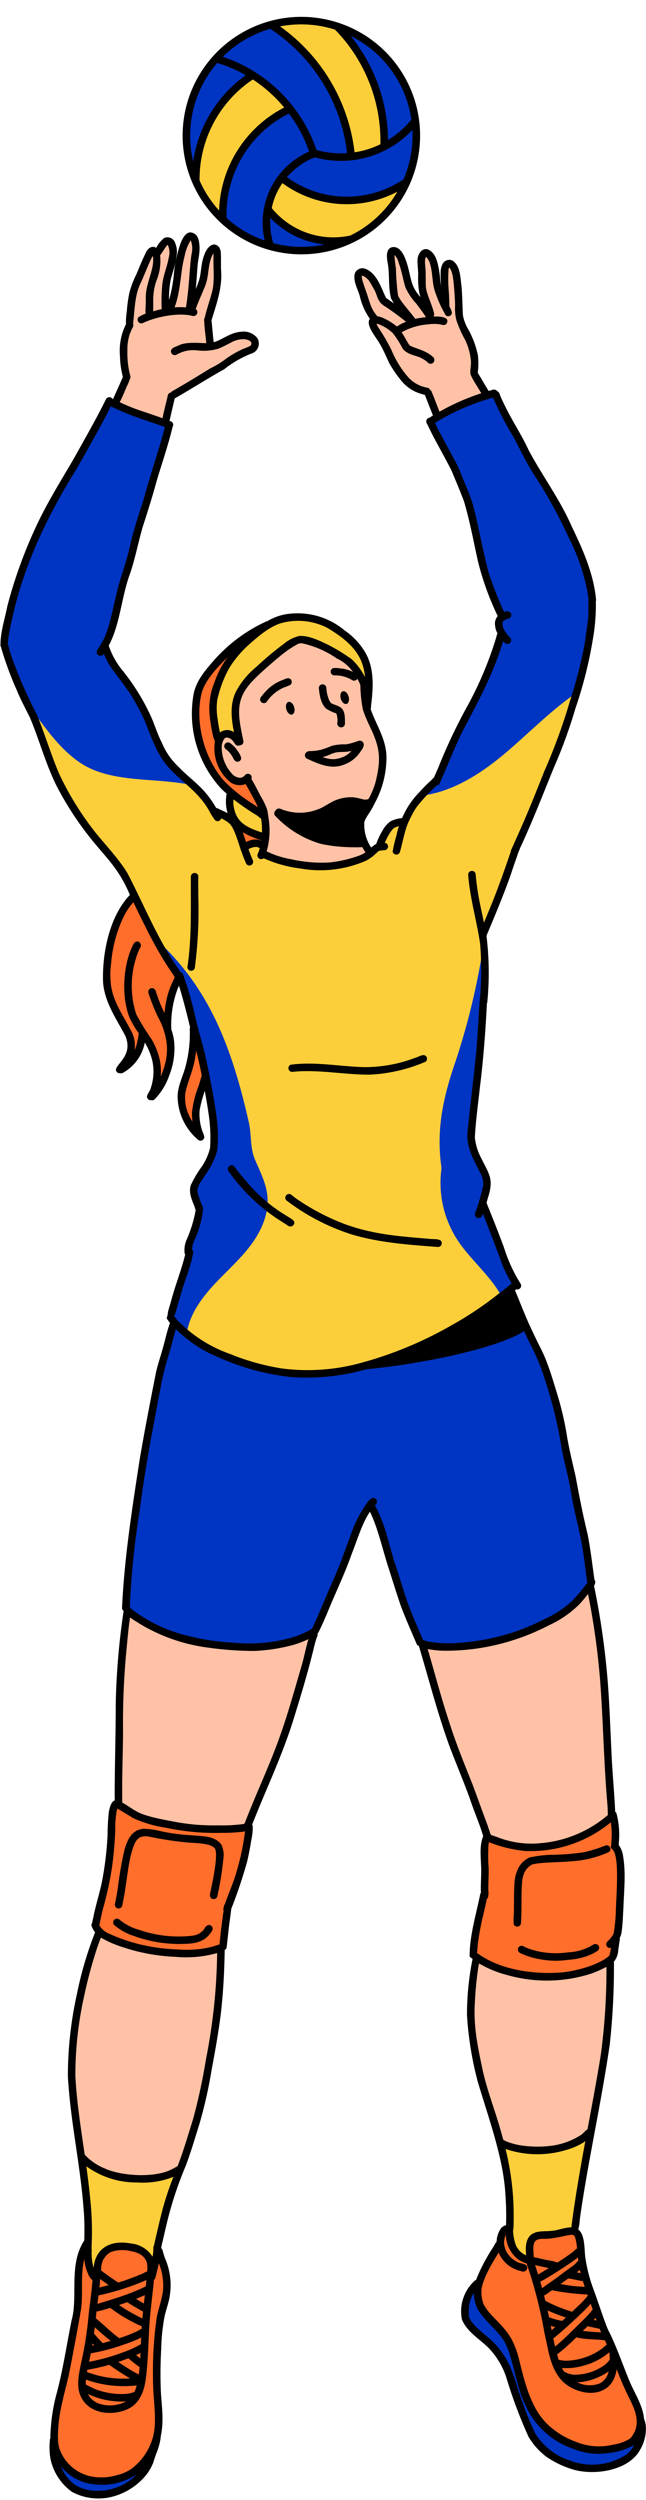 <?xml version="1.0" encoding="UTF-8"?>
<!DOCTYPE svg PUBLIC '-//W3C//DTD SVG 1.0//EN'
          'http://www.w3.org/TR/2001/REC-SVG-20010904/DTD/svg10.dtd'>
<svg data-name="Layer 1" height="503.7" preserveAspectRatio="xMidYMid meet" version="1.0" viewBox="-0.1 -3.4 130.2 503.7" width="130.2" xmlns="http://www.w3.org/2000/svg" xmlns:xlink="http://www.w3.org/1999/xlink" zoomAndPan="magnify"
><g id="change1_1"
  ><path d="M85.983,75.505A6.664,6.664,0,0,1,81.588,73.42a15.252,15.252,0,0,1-2.743-4.133,49.232,49.232,0,0,0-2.269-4.434c-.678-1.083-1.518-2.174-1.539-3.451-1.072-2.926-2.194-5.648-2.946-8.485a1.559,1.559,0,0,1,.12-1.461,1.027,1.027,0,0,1,1.06-.21,2.38,2.38,0,0,1,.924.651,14.853,14.853,0,0,1,2.842,5.166c.115.11,3.638,2.085,3.638,2.085l-1.527-2.057a67.755,67.755,0,0,0-.41-8.576,2.338,2.338,0,0,1,.002-.806.775.775,0,0,1,.503-.586c.438-.12.828.292,1.074.673a14.376,14.376,0,0,1,2.009,6.767c.082.149,2.915,3.243,2.915,3.243l-.152-1.191a50.639,50.639,0,0,1,.032-8.345,1.253,1.253,0,0,1,.244-.766.84.84,0,0,1,1.045-.053,2.014,2.014,0,0,1,.669.9,14.845,14.845,0,0,1,.941,5.598c.09.204,1.356,2.497,1.356,2.497a19.669,19.669,0,0,1,.277-5.428,2.683,2.683,0,0,1,.277-.861.89.89,0,0,1,1.573-.088,2.427,2.427,0,0,1,.374.929,19.195,19.195,0,0,1,.339,4.126c.05.466.128.843.185,1.222a19.867,19.867,0,0,1,.067,3.86,20.157,20.157,0,0,1,2.391,4.718,22.476,22.476,0,0,1,.635,7.08c.298.276,2.64,4.309,2.64,4.309l-.915.377a58.461,58.461,0,0,0-9.356,3.996Zm-63.26,2.397,10.062,3.773,1.677-5.227s12.634-7.575,13.068-7.728a3.985,3.985,0,0,1,1.584-.962,5.25,5.25,0,0,0,1.643-.874,1.616,1.616,0,0,0,.538-1.678A1.544,1.544,0,0,0,50.146,64.31a3.747,3.747,0,0,0-1.509.064,13.997,13.997,0,0,0-5.156,2.17l-1.024-.157-.503-5.171S43.9,53.932,43.93,53.82l-.028-6.261a1.088,1.088,0,0,0-.275-.882.728.728,0,0,0-.887.084,2.006,2.006,0,0,0-.501.813,23.382,23.382,0,0,0-1.5,5.664L38.202,58.979s1.121-13.548.955-13.862a.717.717,0,0,0-.695-.801A1.411,1.411,0,0,0,37.41,44.84,5.498,5.498,0,0,0,36.292,47.48c-.71,3.241-1.156,6.533-1.601,9.821L34.03,59.158l-.897.224s.336-6.595.398-6.807a23.646,23.646,0,0,0,1.482-5.563,2.549,2.549,0,0,0-.153-1.394,1.019,1.019,0,0,0-1.165-.577,1.522,1.522,0,0,0-.658.602,15.559,15.559,0,0,1-1.925,2.318.498.498,0,0,0-.378-.614.812.812,0,0,0-.735.268,2.394,2.394,0,0,0-.416.699L26.908,54.268s-1.021,7.56-1.044,7.585a14.853,14.853,0,0,0-.217,10.399Zm30.47,90.868a24.673,24.673,0,0,0,20.723-.157s-1.52-5.767-1.541-6.179c2.204-3.547,4.471-7.281,4.758-11.447.292-4.226-1.504-8.311-3.596-11.994,0,0,.254-4.697.124-5.006a17.335,17.335,0,0,0-13.864-8.555,60.443,60.443,0,0,0-7.316,5.713A16.016,16.016,0,0,0,48.3,136.417a14.262,14.262,0,0,0-.346,8.608,3.667,3.667,0,0,0-2.64-.864,2.347,2.347,0,0,0-1.638,1.692,5.095,5.095,0,0,0,.032,2.448,8.131,8.131,0,0,0,2.075,4.153,4.743,4.743,0,0,0,4.296,1.376s2.879,5.727,3.138,5.855A36.194,36.194,0,0,1,53.193,168.771ZM85.281,328.304A364.32,364.32,0,0,0,98.162,366.76a22.579,22.579,0,0,0,25.066-4.503l-1.37-25.646s-2.638-20.155-2.731-19.886a36.618,36.618,0,0,1-15.289,9.237A56.881,56.881,0,0,1,85.281,328.304Zm-44.58-.533a36.549,36.549,0,0,1-7.87-1.965,17.508,17.508,0,0,1-6.697-4.476c-.493-.018-1.666,8.948-1.666,8.948l-.71,30.289c7.929,4.953,17.066,6.027,26.195,4.012.145.037,6.884-17.673,6.884-17.673l6.346-20.711C56.015,328.955,48.11,328.919,40.701,327.771ZM19.774,386.368a73.851,73.851,0,0,0-2.777,45.678,16.447,16.447,0,0,0,19.71.793,130.107,130.107,0,0,0,7.519-43.552A33.436,33.436,0,0,1,19.774,386.368ZM95.74,390.907a65.382,65.382,0,0,0,5.221,37.243,19.426,19.426,0,0,0,17.822-1.321s-.095-.179-.112-.195a172.312,172.312,0,0,0,4.266-27.433,1.456,1.456,0,0,0-.02-.472,59.128,59.128,0,0,0-.303-6.601A28.707,28.707,0,0,1,95.74,390.907Z" fill="#ffc2a6"
  /></g
  ><g id="change2_1"
  ><path d="M70.653,28.259A35.397,35.397,0,0,0,54.635,1.78a20.442,20.442,0,0,1,13.881.254,33.363,33.363,0,0,1,8.825,24.556A16.178,16.178,0,0,1,70.653,28.259ZM56.831,32.312a8.192,8.192,0,0,0-3.096,6.881,18.19,18.19,0,0,0,6.757,4.804,14.777,14.777,0,0,0,10.831.574,14.725,14.725,0,0,0,5.891-4.421,34.102,34.102,0,0,0,3.98-6.28A21.614,21.614,0,0,1,68.94,36.965,21.084,21.084,0,0,1,56.831,32.312ZM58.396,18.746A18.12,18.12,0,0,0,50.06,11.924,26.463,26.463,0,0,0,38.916,32.282a20.644,20.644,0,0,0,5.565,7.95A24.853,24.853,0,0,1,48.433,27.468,23.938,23.938,0,0,1,58.396,18.746Zm-12.205,137.82a7.786,7.786,0,0,0,7.194,9.226c.135-1.726.218-3.633-.85-4.997a7.02,7.02,0,0,0-1.659-1.394A35.69,35.69,0,0,0,46.191,156.566Zm-2.052-10.9a2.388,2.388,0,0,1,3.844-.604,12.427,12.427,0,0,1,.278-8.438,16.498,16.498,0,0,1,5.034-6.447,32.731,32.731,0,0,1,7.301-4.361,15.831,15.831,0,0,1,13.317,9.656,11.378,11.378,0,0,0-3.284-9.984c-2.729-2.844-7.041-5.235-10.965-4.863a17.033,17.033,0,0,0-8.328,3.421,21.04,21.04,0,0,0-7.395,9.619A16.216,16.216,0,0,0,44.139,145.666Zm-10.095,116.12a38.986,38.986,0,0,0,23.208,11.19,51.837,51.837,0,0,0,24.763-3.97,91.876,91.876,0,0,0,21.626-13.039s-5.98-16.169-6.142-16.674a9.243,9.243,0,0,0-1.557-9.056l-1.114-3.393,2.533-25.358.343-9.127-.651-7.854,6.729-16.579s12.024-30.91,12.227-31.134a52.143,52.143,0,0,0,3.136-16.078,33.532,33.532,0,0,0-3.425-15.919L104.613,84.952s-4.926-9.087-5.075-9.035a45.904,45.904,0,0,0-11.381,4.516l-1.692,1.268s6.522,13.013,6.957,13.573a98.751,98.751,0,0,1,3.259,12.971,44.045,44.045,0,0,0,4.354,12.567,4.093,4.093,0,0,0-.044,4.48c-2.912,9.879-10.267,18.067-12.716,28.017a33.519,33.519,0,0,0-7.287,8.8,5.652,5.652,0,0,0-3.339,1.97,16.418,16.418,0,0,0-2.355,3.964,22.218,22.218,0,0,1-22.648.601s.385-1.905.418-1.885a4.544,4.544,0,0,0-3.809.464,9.709,9.709,0,0,0-6.255-7.221,30.232,30.232,0,0,0-5.738-6.738c-1.694-1.48-3.601-2.827-5.098-5.111-.818-4.393-3.25-8.29-5.634-12.069-1.819-2.882-3.638-5.764-5.483-9.107a55.002,55.002,0,0,0,2.943-10.675S34.056,82.791,34.063,82.39L21.751,77.714s-8.674,15.902-8.729,16.369A137.074,137.074,0,0,0,5,109.299,47.738,47.738,0,0,0,.811,126.429a69.764,69.764,0,0,0,6.032,14.197A69.621,69.621,0,0,0,24.61,172.183a135.539,135.539,0,0,0,11.765,21.88s5.223,19.286,5.261,19.601A61.276,61.276,0,0,1,42.763,224.812a11.947,11.947,0,0,1-.978,5.69c-.811,1.55-2.256,2.825-2.52,4.554,0,0,.71,4.999.831,5.152a24.491,24.491,0,0,0-2.243,9.742ZM16.852,432.424c1.467,7.381-.211,15.105,1.171,22.502,0,0,1.051.526,1.303.245-.062-1.631-.063-3.441,1.025-4.658a4.966,4.966,0,0,1,3.661-1.365,7.356,7.356,0,0,1,4.274,1.118,5.721,5.721,0,0,1,2.379,3.982l1.182-6.244s3.809-13.77,3.689-13.673A21.355,21.355,0,0,1,16.852,432.424Zm84.386-3.676a60.053,60.053,0,0,1,1.495,15.05,7.359,7.359,0,0,0,.143,4.904,6.799,6.799,0,0,0,3.402,3.676,10.394,10.394,0,0,0,.506-2.775,3.243,3.243,0,0,1,1.28-2.42,3.874,3.874,0,0,1,1.556-.415l5.928-.72s3.405-19.751,3.38-19.538C114.213,429.947,107.695,430.739,101.239,428.748Z" fill="#fccf3a"
  /></g
  ><g id="change3_1"
  ><path d="M35.961,193.462a29.758,29.758,0,0,0-2.443,9.626,13.564,13.564,0,0,1-2.232,13.371,19.877,19.877,0,0,0-2.642-11.926,7.163,7.163,0,0,1-3.513,7.081,8.717,8.717,0,0,0-.342-8.732A20.607,20.607,0,0,1,26.78,177.193C29.822,182.762,32.825,188.151,35.961,193.462Zm62.165,173.637a30.268,30.268,0,0,0-.388,10.884,30.913,30.913,0,0,0-2.192,12.564,24.549,24.549,0,0,0,13.907,4.577,22.68,22.68,0,0,0,13.907-4.434,81.523,81.523,0,0,0,1.956-10.91,29.465,29.465,0,0,0-.977-11.111,25.146,25.146,0,0,0-.976-6.029,23.118,23.118,0,0,1-11.48,5.939A24.595,24.595,0,0,1,98.127,367.099Zm-74.871-6.997a52.142,52.142,0,0,0-1.229,12.26,107.36,107.36,0,0,0-2.674,11.704c.262,1.559,1.814,2.525,3.255,3.176A32.56,32.56,0,0,0,44.32,388.98s1.627-7.787,1.709-8.356a53.999,53.999,0,0,0,4.055-15.968A39.548,39.548,0,0,1,23.256,360.101Zm15.76-155.275c.104,2.524-.764,4.971-1.505,7.386s-1.368,4.987-.78,7.444a15.059,15.059,0,0,0,2.746,5.141,15.162,15.162,0,0,1,.356-7.072,29.375,29.375,0,0,0,1.148-3.906C41.445,210.721,39.947,207.712,39.016,204.826Zm8.408-43.072,1.756,5.979a3.672,3.672,0,0,1,4.069-.927l-.085-1.866A7.869,7.869,0,0,1,47.424,161.754ZM15.793,453.915c-.145,1.746-.067,3.503-.178,5.251.262.539-1.956,13.009-1.956,13.009l-2.876,15.281a21.214,21.214,0,0,0,.543,5.795,7.871,7.871,0,0,0,3.249,4.686,10.12,10.12,0,0,0,6.288.956,12.224,12.224,0,0,0,6.842-2.391,9.779,9.779,0,0,0,2.902-4.812,25.148,25.148,0,0,0,.769-5.637c.294-5.638.195-11.289.096-16.934a76.934,76.934,0,0,0,1.806-9.25,19.749,19.749,0,0,0-1.032-9.18,24.291,24.291,0,0,0-1.548,3.336,5.635,5.635,0,1,0-11.155,1.469,8.16,8.16,0,0,1-2.135-6.234A7.637,7.637,0,0,0,15.793,453.915Zm86.104-8.637a7.168,7.168,0,0,0-1.426,4.275,20.404,20.404,0,0,0-4.406,7.737,6.492,6.492,0,0,0-2.313,3.29,6.308,6.308,0,0,0,.472,4.623A24.409,24.409,0,0,1,103.36,476.367c1.369,3.606,1.705,7.602,3.565,10.981a13.934,13.934,0,0,0,15.004,6.636c3.553-.85,6.926-3.558,7.376-7.183.279-2.25-.573-4.47-1.41-6.578-3.63-9.143-7.26-18.287-10.673-27.601q-.145-2.389-.464-4.763a1.408,1.408,0,0,0-1.833-1.598l-5.621.727a3.972,3.972,0,0,0-1.695.485,2.673,2.673,0,0,0-1.078,1.929,8.723,8.723,0,0,0,.214,2.57,5.714,5.714,0,0,1-3.34-2.32A12.541,12.541,0,0,1,101.897,445.278ZM45.693,155.74l7.209,5.019a16.811,16.811,0,0,0-3.154-7.425,2.771,2.771,0,0,1-3.048.043,5.406,5.406,0,0,1-2.016-2.472,9.511,9.511,0,0,1-.822-5.35,20.787,20.787,0,0,1,4.471-19.456,39.756,39.756,0,0,0-4.815,3.939,14.265,14.265,0,0,0-3.425,5.141,15.352,15.352,0,0,0-.715,5.969C39.673,146.974,41.829,153.049,45.693,155.74Z" fill="#ff6e2b"
  /></g
  ><g id="change4_1"
  ><path d="M82.265,32.831a11.451,11.451,0,0,1-5.554,3.299,21.905,21.905,0,0,1-6.785.676,26.094,26.094,0,0,1-7.163-1.13,15.453,15.453,0,0,1-6.21-3.657,23.616,23.616,0,0,1,2.391-2.285,14.419,14.419,0,0,0-4.258,5.13,14.98,14.98,0,0,0-.822,11.088,19.96,19.96,0,0,1-8.651-4.878,20.971,20.971,0,0,1,2.669-13.318,21.634,21.634,0,0,1,10.21-8.994,19.977,19.977,0,0,1,1.993,2.462,27.889,27.889,0,0,0-4.495-5.816A29.039,29.039,0,0,0,45.178,8.778a22.841,22.841,0,0,1,5.559,3.355,21.146,21.146,0,0,0-7.824,8.137,44.197,44.197,0,0,0-4.167,10.927,9.85,9.85,0,0,1-1.508-4.742,22.941,22.941,0,0,1,.287-5.019,30.11,30.11,0,0,1,1.796-7.259,14.283,14.283,0,0,1,4.308-5.922.282.282,0,0,0-.061-.02A23.021,23.021,0,0,1,54.707,1.327,40.757,40.757,0,0,1,65.915,12.819a28.927,28.927,0,0,1,4.586,15.139,12.4,12.4,0,0,0,6.028-1.508c.237-.515.479-1.024.701-1.534a18.18,18.18,0,0,0-.742-7.945A47.58,47.58,0,0,0,72.847,8.768,24.785,24.785,0,0,0,68.372,2.19a26.038,26.038,0,0,1,14.68,14.942,5.927,5.927,0,0,1,.464,3.279A31.895,31.895,0,0,1,82.265,32.831ZM67.288,45.863a20.008,20.008,0,0,1-13.501-6.84,16.512,16.512,0,0,0-.02,5.421,3.254,3.254,0,0,0,.594,1.596,3.361,3.361,0,0,0,2.13.936A20.423,20.423,0,0,0,67.288,45.863Zm50.077,259.579c-3.652-19.114-5.726-30.136-12.253-43.227a261.496,261.496,0,0,1-26.116,8.273c-6.28,1.634-12.707,3.047-19.189,2.825a38.513,38.513,0,0,1-22.418-8.197,4.169,4.169,0,0,0,.287-.641c.782-3.501,3.006-6.502,5.453-9.13,2.442-2.623,5.171-4.999,7.32-7.875,2.149-2.87,3.708-6.396,3.334-9.963-.267-2.568-1.493-4.913-2.502-7.284s-.666-4.984-1.236-7.496c-3.551-15.724-8.157-26.948-18.13-36.366l4.565,7.491q2.096,7.302,4.051,14.649c1.73,6.477,3.395,13.227,2.194,19.82-.474,2.532-2.674,4.359-3.365,6.81a6.015,6.015,0,0,0,.605,4.636,7.309,7.309,0,0,1-.308,2.371,15.478,15.478,0,0,0-1.589,6.704,45.206,45.206,0,0,1-3.667,12.606,9.855,9.855,0,0,0,.731,1.302c-.066.207-.131.424-.197.646a231.476,231.476,0,0,0-9.428,57.689A40.74,40.74,0,0,0,63.05,325.857l4.903-10.659,6.523-15.3,5.569,16.405s4.515,11.29,5.13,11.875a42.767,42.767,0,0,0,27.165-6.265c2.648-1.665,5.246-3.809,6.462-7.088C118.263,311.576,117.98,309.089,117.365,305.442Zm-111.6-166.67c2.982,4.118,5.911,8.467,10.083,11.373,3.238,2.255,7.277,3.002,11.203,3.388s7.927.473,11.711,1.286a21.881,21.881,0,0,1-7.153-8.739c-1.11-2.464-2.006-4.611-3.095-7.084A56.411,56.411,0,0,0,21.24,127.376a123.999,123.999,0,0,0,4.249-15.48l8.574-29.698S22.15,77.525,21.554,77.724c-3.33,8.28-8.409,15.717-12.73,23.526S.856,117.574.787,126.026C1.927,130.283,1.934,133.483,5.765,138.772ZM84.648,156.945c6.31-.714,11.936-4.295,16.812-8.364s9.282-8.731,14.786-12.485a39.689,39.689,0,0,0-5.432-39.155s-10.993-21.19-11.286-20.907a31.666,31.666,0,0,0-13.194,5.46s6.554,12.633,6.697,12.551a135.133,135.133,0,0,0,7.421,25.633s.509.898.37.947a6.216,6.216,0,0,0,.236,4.644c-3.444,7.384-11.971,26.373-11.971,26.373S87.008,154.375,84.648,156.945Zm12.713,29.902a142.387,142.387,0,0,1-5.612,23.506c-2.514,7.262-4.005,13.948-2.856,21.613a21.123,21.123,0,0,0,3.106,14.323c2.679,4.166,6.797,7.323,9.099,11.709a38.92,38.92,0,0,0,2.81-2.943,91.332,91.332,0,0,1-6.539-16.575,5.58,5.58,0,0,0,.358-4.32,28.319,28.319,0,0,0-1.734-4.099,11.735,11.735,0,0,1-1.176-4.54c1.173-9.914,2.348-19.834,2.923-29.8C97.917,192.644,98.778,189.332,97.361,186.846ZM12.132,495.524a9.91,9.91,0,0,0,10.812,3.44,13.012,13.012,0,0,0,8.179-8.341,13.693,13.693,0,0,1-7.439,5.453,10.911,10.911,0,0,1-9.009-1.38,9.091,9.091,0,0,1-3.93-8.074C10.146,490.185,10.508,493.185,12.132,495.524Zm83.9-38.439a7.12,7.12,0,0,0-1.995,7.888,27.816,27.816,0,0,1,8.213,9.047c2.701,5.158,3.086,11.536,6.895,15.939a13.17,13.17,0,0,0,15.463,3.027c2.32-1.18,4.379-3.344,4.475-5.945a14.86,14.86,0,0,1-21.978-5.065c-2.489-4.75-2.346-10.693-5.497-15.031-1.161-1.599-2.71-2.881-3.904-4.456A7.195,7.195,0,0,1,96.032,457.085Z" fill="#0034c2"
  /></g
  ><g id="change5_1"
  ><path d="M72.373,44.782A23.931,23.931,0,1,0,39.782,35.66,23.956,23.956,0,0,0,72.373,44.782ZM41.101,34.918q-.542-.963-.979-1.956c.002-.007-.001-.011.001-.018a24.195,24.195,0,0,1,10.736-20.331,28.882,28.882,0,0,1,6.323,5.652c-.254.125-.502.26-.749.398A24.238,24.238,0,0,0,44.052,39.011,22.473,22.473,0,0,1,41.101,34.918Zm4.459,5.6A22.715,22.715,0,0,1,58.135,19.476a27.629,27.629,0,0,1,4.063,7.664,15.635,15.635,0,0,0-8.937,17.942A22.42,22.42,0,0,1,45.56,40.519Zm9.412,5.083a14.071,14.071,0,0,1-.581-5.085,17.723,17.723,0,0,0,10.933,5.338A22.415,22.415,0,0,1,54.972,45.601Zm16.659-2.138c-.378.213-.761.417-1.145.598-.031.006-.065.008-.101.016a16.025,16.025,0,0,1-15.718-5.551,13.93,13.93,0,0,1,1.039-3.102,13.789,13.789,0,0,1,1.114-1.929A21.898,21.898,0,0,0,79.99,35.224,22.262,22.262,0,0,1,71.631,43.464Zm9.608-10.731a.408.408,0,0,0-.097.054,20.408,20.408,0,0,1-23.401-.494,14.298,14.298,0,0,1,5.607-3.994,19.722,19.722,0,0,0,19.669-5.533A22.497,22.497,0,0,1,81.239,32.733ZM80.172,12.935a22.287,22.287,0,0,1,2.647,7.76,18.265,18.265,0,0,1-4.727,4.129A33.55,33.55,0,0,0,70.555,3.836,22.283,22.283,0,0,1,80.172,12.935ZM67.433,2.577c.014.015.031.035.045.05A32.151,32.151,0,0,1,76.57,25.659a17.078,17.078,0,0,1-2.512,1.008,18.166,18.166,0,0,1-2.696.62A36.272,36.272,0,0,0,56.345,1.921,22.429,22.429,0,0,1,67.433,2.577ZM49.646,4.388A22.422,22.422,0,0,1,54.353,2.405,34.675,34.675,0,0,1,69.857,27.45a18.231,18.231,0,0,1-6.17-.627,29.973,29.973,0,0,0-18.881-18.775A22.327,22.327,0,0,1,49.646,4.388ZM43.661,9.284a26.367,26.367,0,0,1,5.785,2.464A25.876,25.876,0,0,0,38.839,29.158,22.509,22.509,0,0,1,43.661,9.284Zm29.326,136.788a.886.886,0,0,0-.94-.164,12.212,12.212,0,0,1-2.468.674,10.325,10.325,0,0,0-2.742.274,22.991,22.991,0,0,1-2.298.83,10.433,10.433,0,0,1-2.285.253.753.753,0,0,0-.411.123.772.772,0,0,0-.128,1.371c2.375,1.104,4.975,2.294,7.583,1.208a6.611,6.611,0,0,0,3.131-2.413C72.83,147.635,73.588,146.754,72.987,146.071ZM69.26,149.034c-.038.018-.076.034-.114.051a7.663,7.663,0,0,1-1.636.457,5.476,5.476,0,0,1-.961.001l-.101-.013q-.158-.023-.314-.051a8.787,8.787,0,0,1-1.226-.325c1.028-.239,1.615-.636,2.376-.852.915-.316,2.125-.057,3.472-.406A5.516,5.516,0,0,1,69.26,149.034Zm-.062-6.082a.793.793,0,0,1-1.288-.83,4.281,4.281,0,0,0-.203-1.726L67.69,140.37l-.008-.008c-.013-.009-.026-.019-.04-.028a9.456,9.456,0,0,1-1.998-.942c-1.105-1.038-1.343-2.737-1.485-4.181a.757.757,0,0,1,1.513,0c.061,1.256.591,2.989,1.143,3.164,1.471.637,2.553.541,2.608,3.223C69.392,142.052,69.544,142.591,69.198,142.952Zm-10.784-8.354a7.386,7.386,0,0,1-1.151.465,8.136,8.136,0,0,0-3.655,2.999.763.763,0,0,1-1.292-.535,1.038,1.038,0,0,1,.342-.688,13.174,13.174,0,0,1,1.069-1.228,8.745,8.745,0,0,1,2.967-1.937c.475-.142.954-.497,1.462-.399A.757.757,0,0,1,58.414,134.597Zm71.663,351.11a4.732,4.732,0,0,0-.303-1.564.633.633,0,0,0-.066-.151c-.232-2.658-1.801-5.009-2.845-7.42-1.165-2.699-2.709-7.3-4.404-10.543-.848-1.983-2.013-5.665-3.002-8.329a30.585,30.585,0,0,1-1.559-6.059c-.278-1.68.01-4.661-1.448-5.832a10.194,10.194,0,0,0,.308-2.018c1.488-10.901,4.384-23.719,6.048-35.352a144.198,144.198,0,0,0,.832-16.364.793.793,0,0,0-.035-.227c.035-.03.071-.056.106-.086a3.853,3.853,0,0,0,.792-2.235c.101-.666.197-1.332.298-1.998a.698.698,0,0,0-.01-.419,3.673,3.673,0,0,0,.408-1.342c.217-1.538.247-3.097.348-4.651.106-3.511.53-7.062-.066-10.548a4.928,4.928,0,0,0-.873-2.225c.015-.176.015-.353.02-.514a16.844,16.844,0,0,0-.454-5.771.744.744,0,0,0-.282-.414c-.182-4.061-.595-8.112-.757-12.178-.257-5.166-.408-10.336-.868-15.487a157.244,157.244,0,0,0-2.578-17.57.702.702,0,0,0-.086-.197,1.423,1.423,0,0,0,.156-.394.825.825,0,0,0-.04-.913c-.358-2.381-.742-5.907-1.392-9.216-.943-3.834-1.69-7.703-2.406-11.587-.595-2.623-1.251-5.236-1.705-7.895a62.75,62.75,0,0,0-2.068-8.914c-.716-2.361-1.428-4.727-2.346-7.017-.696-1.685-1.609-3.269-2.351-4.939-1.443-2.896-2.648-6.139-3.753-8.767.06-.05.121-.096.176-.146a.344.344,0,0,0,.066-.056.182.182,0,0,0,.045.02.763.763,0,0,0,.858-1.11,31.028,31.028,0,0,1-3.345-7.259c-1.12-3.047-2.396-6.24-3.405-8.732-.045-.126-.086-.257-.136-.388.096-.303.192-.611.272-.918,1.276-3.889.222-4.812-1.413-8.177a11.166,11.166,0,0,1-1.206-4.026c.177-3.385.656-6.76,1.019-10.134.701-5.589,1.12-11.209,1.407-16.838a.805.805,0,0,0,.086-.363,61.112,61.112,0,0,0-.172-13.308c1.483-3.516,3.557-8.439,5.019-12.672.414-1.281.873-2.553,1.306-3.824a2.301,2.301,0,0,0,.091-.303c.212-.388.318-.863.535-1.241,2.482-5.383,4.651-10.987,6.603-15.769a100.465,100.465,0,0,0,4.394-12.061,84.96,84.96,0,0,0,3.481-13.792,39.865,39.865,0,0,0,.616-7.748.663.663,0,0,0,.045-.267c-.484-5.272-2.663-10.14-4.939-14.851-2.351-5.398-5.897-10.134-8.656-15.315-1.296-2.835-3.017-5.443-4.424-8.223-.459-.898-1.079-2.189-1.226-2.578-.172-.353-.207-.812-.575-1.024a.543.543,0,0,0-.096-.04.87.87,0,0,0-1.115-.227c-.207.055-.409.121-.615.177-.762-1.191-1.438-2.467-2.2-3.642a14.67,14.67,0,0,0,.025-3.582,18.681,18.681,0,0,0-2.194-5.64,9.106,9.106,0,0,1-.787-2.21c-.005-.015-.015-.03-.02-.045-.126-1.544-.106-4.409-.348-6.391-.207-1.609-.247-3.607-1.634-4.681a1.501,1.501,0,0,0-2.149.626,3.896,3.896,0,0,0-.378,1.705c-.015.888.035,1.771.081,2.654a15.56,15.56,0,0,1-.212-1.685,16.951,16.951,0,0,0-.318-2.114c-.247-1.352-.767-2.991-2.154-3.536-1.236-.323-2.008,1.024-2.053,2.094-.045,1.009.141,2.013.136,3.022a16.132,16.132,0,0,0,.207,3.556,8.786,8.786,0,0,0,.267.948,7.325,7.325,0,0,1-1.882-3.385c-.53-1.851-1.206-7.052-3.819-6.674-1.791.373-.802,3.476-.817,3.889.267,2.139.02,4.374.585,6.467.176.343.373.671.58.994-.782-.545-1.428-.989-1.589-1.12-.807-1.458-1.71-4.918-4.127-5.847a1.627,1.627,0,0,0-2.179.928c-.388,1.579.61,3.113,1.014,4.601a13.053,13.053,0,0,0,2.023,4.535c-.979,1.261,1.413,3.884,1.983,5.019.787,1.266,1.306,2.668,1.972,4a25.212,25.212,0,0,0,2.341,3.395,8.037,8.037,0,0,0,3.98,2.684c.262.056.545.172.822.232.499,1.362,1.049,2.709,1.579,4.061l.03.091c-.242.146-.484.288-.721.444a.737.737,0,0,0-.6.535,1.012,1.012,0,0,0,.192.797c.358.716.696,1.448,1.064,2.164,1.241,2.371,2.563,4.697,3.778,7.077.742,1.76,1.786,4.253,2.538,6.245,1.196,4.015,1.942,8.157,2.855,12.248a57.439,57.439,0,0,0,3.95,10.891,2.351,2.351,0,0,0-.514,1.992,3.658,3.658,0,0,0,.489,1.524,1.085,1.085,0,0,0-.212.58,72.943,72.943,0,0,1-5.564,13.469,109.861,109.861,0,0,0-6.19,13.015c-.287.651-.58,1.296-.853,1.947-.247.171-.424.449-.651.641a30.512,30.512,0,0,0-2.24,2.26,16.774,16.774,0,0,0-3.163,4.464c-.141.272-.267.55-.388.832a2.107,2.107,0,0,0-.636.071,6.065,6.065,0,0,0-1.71.58,5.509,5.509,0,0,0-1.609,1.892,14.22,14.22,0,0,0-1.251,2.663c-.056.025-.116.04-.172.071a9.514,9.514,0,0,0-.832.641,8.218,8.218,0,0,1-1.402-4.767c-.121-.883,1.231-2.27,1.972-3.905a.857.857,0,0,0,.151-.293,19.218,19.218,0,0,0,2.351-9.433c-.101-3.592-2.215-6.573-3.188-9.524a.964.964,0,0,0,.071-.565c.469-3.738.762-7.854-1.367-11.174a14.21,14.21,0,0,0-3.985-4.116,14.684,14.684,0,0,0-10.417-3.385,10.849,10.849,0,0,0-5.16,1.574.701.701,0,0,0-.348.106,31.629,31.629,0,0,0-10.488,7.89c-1.705,1.957-3.481,4.046-3.985,6.669a22.293,22.293,0,0,0,5.559,19.058c.353.348.726.681,1.1,1.009a8.486,8.486,0,0,0,.187,3.93c-.504-.282-1.044-.514-1.569-.762a2.417,2.417,0,0,0-.732-.293,20.299,20.299,0,0,0-2.396-3.355c-1.564-1.766-3.506-3.148-5.12-4.863a13.913,13.913,0,0,1-3.43-4.928c-1.029-1.978-1.473-3.879-2.613-6.175a43.994,43.994,0,0,0-5.352-8.424,15.668,15.668,0,0,1-2.739-4.954c2.346-4.454,2.537-9.776,4.283-14.483,1.054-3.092,1.655-6.311,2.563-9.443,1.004-3.112,1.993-6.225,2.845-9.383,1.079-3.597,2.32-7.158,3.188-10.81a.737.737,0,0,0-.439-1.105c-.06-.025-.126-.05-.192-.071.323-1.417.656-2.83.984-4.242.02-.101.05-.207.081-.308a.742.742,0,0,0,.172-.076c3.294-1.877,6.472-3.935,9.786-5.771a21.391,21.391,0,0,1,5.766-3.269,2.099,2.099,0,0,0,.863-3.067,3.523,3.523,0,0,0-3.077-1.236c-2.32.121-3.854,1.619-5.675,2.129-.167-1.483-.287-2.986-.439-4.464a.899.899,0,0,0,.055-.121c.984-3.244,2.174-6.508,1.872-9.953-.045-1.191.025-2.391-.056-3.587a2.139,2.139,0,0,0-.318-.984c-1.17-1.473-2.553.156-2.956,1.397-.843,2.043-.575,3.834-1.201,5.509-.197.57-.383,1.049-.57,1.493.146-1.549.237-3.102.368-4.656.106-1.508.62-2.901.298-4.812a2.684,2.684,0,0,0-.641-1.483c-2.633-2.108-3.597,3.511-4.056,5.226.06-.308.116-.61.156-.918a4.55,4.55,0,0,0-.257-2.593A1.639,1.639,0,0,0,33.01,44.539a6.399,6.399,0,0,0-1.634,2.003c-.706-.494-1.655-.096-2.144,1.11C28.455,49.19,27.84,50.86,27.35,51.949a18.52,18.52,0,0,0-1.362,3.592,28.227,28.227,0,0,0-.53,3.849,13.38,13.38,0,0,0-.172,2.527.434.434,0,0,0-.035.086,11.87,11.87,0,0,0-1.175,6.27,17.507,17.507,0,0,0,.59,4.258c-.777,1.821-1.281,2.921-1.998,4.484-.03-.015-.055-.025-.086-.04a.769.769,0,0,0-1.296.015c-2.008,4.061-4.268,7.98-6.462,11.935-2.351,4.041-4.838,8.016-6.911,12.213a93.956,93.956,0,0,0-6.528,17.57c-.52,2.659-1.453,5.367-1.382,8.076a.645.645,0,0,0,.121.197.756.756,0,0,0,.03.182,65.055,65.055,0,0,0,3.102,8.44c.6,1.508,1.357,2.941,2.078,4.394.212.434.439.868.661,1.296a.665.665,0,0,0,.091.277c1.675,3.914,3.249,9.751,5.609,14.13a64.871,64.871,0,0,0,6.003,9.232c1.937,2.497,4.031,4.641,5.579,6.856a26.885,26.885,0,0,1,2.8,5.13c-4.152,4.338-5.63,11.855-5.398,17.691.323,3.945,2.648,7.239,4.444,10.634,2.038,4.606-3.249,6.255-1.488,7.506a.786.786,0,0,0,.504.086.677.677,0,0,0,.55-.081,8.854,8.854,0,0,0,4.394-6.094,12.653,12.653,0,0,1,1.564,3.889,10.448,10.448,0,0,1-.394,5.383c-.05.338-.509.873-.721,1.498a.752.752,0,0,0,.868.842.697.697,0,0,0,.691-.192,12.914,12.914,0,0,0,2.911-4.767,14.736,14.736,0,0,0,1.029-6.422,10.297,10.297,0,0,0-.6-2.85,20.507,20.507,0,0,1,.903-7.138,13.962,13.962,0,0,1,.636-1.685c.868,2.764,1.564,5.574,2.245,8.389a.66.66,0,0,0-.071.313,25.553,25.553,0,0,1-.999,8.086c-.54,1.781-1.387,3.501-1.448,5.393a11.573,11.573,0,0,0,4.036,8.777.77.77,0,0,0,1.347-.489,4.18,4.18,0,0,0-.328-.994,10.256,10.256,0,0,1-.61-4.464,27.462,27.462,0,0,1,1.034-3.829c.353,1.932.651,3.773.878,5.423a32.203,32.203,0,0,1,.182,6.094,11.736,11.736,0,0,1-1.65,3.708,22.87,22.87,0,0,0-2.215,3.733c-.464,1.327.076,2.679.56,3.925.172.318.247.767.409,1.13a26.026,26.026,0,0,1-1.887,6.114,5.294,5.294,0,0,0-.338,2.628.696.696,0,0,0,.111.202c-.782,3.228-2.043,6.311-2.885,9.524-.202.681-.399,1.367-.59,2.048a4.744,4.744,0,0,1-.257,1.276,8.535,8.535,0,0,0,.666.959c-.6,1.639-.953,3.36-1.428,5.035-.444,1.624-1.004,3.213-1.377,4.853-1.17,5.937-2.336,11.875-3.339,17.837-1.513,9.847-3.062,19.704-3.521,29.667a.698.698,0,0,0,.267.56.806.806,0,0,0,.045.116,147.57,147.57,0,0,0-1.584,18.745c.01,6.301-.217,12.596-.212,18.892a3.292,3.292,0,0,1,.005.5c-.772.272-.994,1.513-1.17,2.22a42.961,42.961,0,0,0-.262,4.702,67.397,67.397,0,0,1-.974,8.596c-.449,2.583-1.281,5.08-1.826,7.643-.045.469-.267.999-.293,1.488a.765.765,0,0,0-.055.853,4.3,4.3,0,0,0,.631,1.064c0,.005-.005.01-.01.02a74.115,74.115,0,0,0-3.672,12.495,76.766,76.766,0,0,0-1.806,16.516c.555,9.559,2.563,17.822,3.234,27.568.126,1.836.126,3.672.071,5.509-.01.015-.02.025-.03.04-3.173,4.843-1.185,11.259-2.517,15.996-1.019,5.024-1.745,10.104-3.097,15.058A36.177,36.177,0,0,0,10.133,485.9a15.545,15.545,0,0,0-.071,1.937.695.695,0,0,0-.106.399,14.048,14.048,0,0,0,.116,3.793,10.961,10.961,0,0,0,4.354,6.664,11.295,11.295,0,0,0,7.617,1.079,13.063,13.063,0,0,0,6.84-3.94,9.618,9.618,0,0,0,1.745-2.679,2.133,2.133,0,0,0,.247-.681c.192-.53.353-1.07.555-1.584a13.627,13.627,0,0,0,.858-3.107.298.298,0,0,0-.025-.096,16.31,16.31,0,0,0,.383-3.461c.025-1.867-.202-3.723-.318-5.584a87.054,87.054,0,0,1,.066-8.813,38.224,38.224,0,0,1,.656-6.381c.272-1.367.802-2.674,1.029-4.051a13.588,13.588,0,0,0-.943-7.839c-.176-.525-.348-1.049-.484-1.589a.719.719,0,0,0-.283-.404c.116-.393.136-.837.267-1.216.333-1.423.661-2.85,1.004-4.273a73.731,73.731,0,0,1,3.693-11.078c1.024-2.719,1.841-5.504,2.709-8.273A91.077,91.077,0,0,0,42.57,413.536c.711-3.778,1.392-7.562,1.856-11.38.484-4.197.691-8.429.762-12.657a.706.706,0,0,0,.408-.651c.156-1.372.469-4.328.565-4.928.121-.898.247-1.791.343-2.694a98.465,98.465,0,0,0,3.158-9.358c.388-1.589.681-3.198.943-4.807a10.081,10.081,0,0,0,.222-2.568.69.69,0,0,0-.121-.217c2.795-7.158,5.741-13.131,8.182-20.703,1.544-4.989,3.087-9.998,4.298-15.083.162-.626.318-1.256.535-1.862.076-.262.252-.514.192-.792-.005-.025-.015-.04-.02-.066a.681.681,0,0,0,.086-.156.703.703,0,0,0,.141-.177c1.337-2.734,2.043-4.651,3.218-7.335,1.17-2.704,2.386-5.393,3.365-8.182,1.206-3.022,2.119-6.295,3.758-8.727,1.503,3.077,2.376,6.896,3.506,10.563.888,2.744,1.725,5.514,2.659,8.248.984,2.664,2.149,5.261,3.264,7.875a.674.674,0,0,0,.338.303.632.632,0,0,0,.121.111c.005.02,0,.035.005.056,1.993,6.664,3.723,13.418,6.094,19.961,1.387,3.728,2.981,7.375,4.298,11.128.621,1.826,1.352,3.612,1.998,5.428.197.565.373,1.135.545,1.71-.752,1.811-.499,3.879-.439,5.801.121,1.846-.111,3.733-.025,5.579a.836.836,0,0,0-.136.267c-.817,4.126-2.134,8.288-2.139,12.505a.653.653,0,0,0,.424.413c.05.056.111.101.172.156a56.636,56.636,0,0,0-1.125,11.345,68.598,68.598,0,0,0,2.164,13.373c2.2,7.385,5.075,15.194,5.549,22.322a60.32,60.32,0,0,1,.161,6.477,1.039,1.039,0,0,1,0,.126,2.192,2.192,0,0,0-.913.499,4.811,4.811,0,0,0-.989,2.805c-.363.434-.58,1.009-.913,1.473a36.577,36.577,0,0,0-2.593,4.742c-.227.5-.444,1.004-.63,1.519a.693.693,0,0,0-.308.181,8.334,8.334,0,0,0-2.553,7.774c.999,2.462,3.405,3.844,5.241,5.61a15.541,15.541,0,0,1,3.748,6.205,94.716,94.716,0,0,0,4.444,11.845A14.017,14.017,0,0,0,110.02,491.61a19.392,19.392,0,0,0,5.388,2.568c4.318,1.261,11.264.257,13.545-4.056A8.328,8.328,0,0,0,130.077,485.708Zm-7.365-15.154c.03.383.096,1.241.086,1.468v.015a7.531,7.531,0,0,1-.822.918,10.325,10.325,0,0,1-6.538,2.114,8.696,8.696,0,0,1-1.14-.267,7.797,7.797,0,0,0-.706-.363,5.928,5.928,0,0,1-.424-.731,11.608,11.608,0,0,0,4.011-.373,13.83,13.83,0,0,0,4.268-1.836A14.463,14.463,0,0,0,122.712,470.554Zm-.156,3.869a3.514,3.514,0,0,1-1.594,2.316,5.482,5.482,0,0,1-4.691-.131,11.395,11.395,0,0,0,3.642-.792A12.883,12.883,0,0,0,122.555,474.423Zm-.363-5.453a7.402,7.402,0,0,1-1.155.979,12.755,12.755,0,0,1-6.729,2.3,6.173,6.173,0,0,1-1.811-.187c-.116-.343-.217-.706-.323-1.07a.536.536,0,0,0,.06-.05,39.066,39.066,0,0,0,3.834-3.41.813.813,0,0,0,.116.05c1.841.434,3.763.308,5.63.575C121.945,468.43,122.071,468.698,122.192,468.97Zm-2.255-5.362q.098.273.197.545c-.192-.04-.378-.086-.565-.131C119.695,463.885,119.821,463.749,119.937,463.608Zm.827,2.225c.096.247.187.494.293.737-1.317-.126-2.593-.187-3.703-.308.126-.131.257-.262.388-.389.212-.202.419-.404.625-.605a.705.705,0,0,0,.242.106C119.327,465.53,120.048,465.661,120.765,465.832ZM119.08,461.126c.096.262.187.53.282.792-.01.01-.015.01-.02.02-.061.071-.242.318-.328.439a28.054,28.054,0,0,1-2.108,2.204c-1.685,1.634-3.304,3.345-5.135,4.817-.126-.545-.242-1.085-.358-1.619,2.018-1.639,3.925-3.4,5.791-5.201.615-.57,1.196-1.17,1.75-1.796C118.994,460.899,119.04,461.015,119.08,461.126Zm-7.753,4.227c.156.05.318.081.479.121-.242.207-.479.419-.726.625-.056-.298-.116-.59-.172-.883C111.054,465.257,111.195,465.303,111.326,465.353Zm-.575-1.781a.521.521,0,0,0-.177-.01c-.101-.479-.202-.958-.308-1.438a36.735,36.735,0,0,0,3.693,1.423c-.247.227-.489.454-.737.676a11.362,11.362,0,0,1-2.189-.565A.684.684,0,0,0,110.751,463.572Zm7.531-4.661c.03.086.06.177.091.262-.182.172-.333.388-.494.565a17.254,17.254,0,0,1-1.534,1.564c-.378.368-.757.726-1.14,1.085a29.815,29.815,0,0,1-5.221-2.114.789.789,0,0,0-.167-.071c-.086-.368-.187-.737-.278-1.105a.689.689,0,0,0,.278-.101c.464-.323.923-.651,1.382-.974a1.093,1.093,0,0,0,.192.081A49.471,49.471,0,0,0,118.283,458.911ZM115.302,446.88c.015.005.025,0,.035.005a.018.018,0,0,0-.015.005.609.609,0,0,0,.091.035,1.055,1.055,0,0,1,.161.096c.015.01.03.03.05.045a1.963,1.963,0,0,1,.207.394,10.357,10.357,0,0,1,.368,2.184c-.363.207-.641.565-.984.802-.287.242-1.877,1.342-2.759,1.897l-.212.136a8.959,8.959,0,0,0-1.851-.459c-.974-.151-1.937-.499-2.906-.6-.217-2.674-.247-3.763,1.947-3.723,1.897.056,4.485-.706,5.675-.827.035,0,.071.005.106.005C115.17,446.86,115.186,446.84,115.302,446.88Zm-4.797,6.699c-.515.323-1.024.646-1.549.953a4.392,4.392,0,0,1-.605.333c-.197-.63-.404-1.261-.616-1.887C108.653,453.196,109.576,453.393,110.504,453.579Zm4.071-.827c.615-.419,1.226-.842,1.801-1.312.025.222.05.449.076.676-.298.237-.519.595-.842.807-.6.514-1.791,1.306-2.835,2.114-1.165.918-2.447,1.705-3.617,2.608-.116-.434-.247-.863-.373-1.296C110.782,455.264,112.678,454.003,114.575,452.752Zm3.178,4.616c-.898-.045-1.801-.091-2.694-.212-.262-.025-1.271-.197-2.179-.343.515-.373,1.034-.752,1.544-1.13.994.116,1.977.404,2.961.535C117.501,456.601,117.627,456.984,117.753,457.368Zm-.989-3.42c.045.177.086.353.136.525.01.045.025.096.04.146-.056-.015-.106-.025-.156-.04-.222-.04-.439-.086-.661-.131C116.341,454.286,116.563,454.119,116.764,453.947ZM79.47,48.03a3.516,3.516,0,0,1,.802,1.579c.6,1.594.848,3.289,1.347,4.913a12.391,12.391,0,0,0,2.174,3.244c.287.394,1.312,1.715,1.957,2.729-.807.096-1.584.227-2.159.348-1.236-1.7-2.85-3.34-3.466-4.671a48.697,48.697,0,0,1-.424-5.478,26.409,26.409,0,0,1-.303-2.729A.829.829,0,0,1,79.47,48.03Zm-5.559,7.94c-.469-1.342-1.276-3.526-1.065-3.773a.018.018,0,0,0,.005-.01c.015-.005.03-.005.04-.01h.076a1.615,1.615,0,0,1,.187.055c1.059.57,1.317,1.211,2.159,2.709.63,1.024.57,2.3,1.917,3.223,1.508.943,3.153,2.204,4.106,2.951.081.066.242.197.404.323a8.128,8.128,0,0,0-1.851.954.326.326,0,0,1-.04-.04,11.942,11.942,0,0,0-2.759-1.695,3.672,3.672,0,0,0-1.135-.328v-.005C74.713,58.875,74.522,57.856,73.911,55.97ZM86.82,75.356a.76.76,0,0,0-.257-.222.718.718,0,0,0-.469-.399,6.931,6.931,0,0,1-2.341-.842,6.832,6.832,0,0,1-1.639-1.357c-.091-.081-.439-.53-.555-.676a20.039,20.039,0,0,1-2.79-4.802,40.967,40.967,0,0,0-2.658-4.545,4.421,4.421,0,0,1-.323-.686c.035.005.066.005.101.01.338.101.444.126.555.171s.222.106.56.267a7.912,7.912,0,0,1,2.129,1.518A21.329,21.329,0,0,1,81.044,66.82c.999,1.367,3.037,1.413,3.909,2.013a5.621,5.621,0,0,1,1.019.666,1.045,1.045,0,0,0,.726.404.783.783,0,0,0,.363-1.458c-1.332-1.317-4.152-1.806-4.621-2.305-.378-.414-.913-1.579-1.584-2.588a12.739,12.739,0,0,1,5.367-1.599,8.447,8.447,0,0,1,2.169-.025c.504.056,1.165.383,1.523-.136.631-1.17-.802-1.468-2.568-1.417a1.001,1.001,0,0,0-.04-.131.675.675,0,0,0,.066-.555C86.896,57.68,85.71,55.601,85.72,54.073c-.05-1.301.03-2.603-.116-3.905-.106-1.069-.025-1.554.172-1.821a3.702,3.702,0,0,1,.247.282,4.51,4.51,0,0,1,.353.58c.02.045.035.071.045.096.025.056.045.116.066.172.782,2.325.328,4.101,1.332,6.548a22.205,22.205,0,0,0,1.947,4.141.756.756,0,0,0,1.216-.59,4.667,4.667,0,0,0-.535-1.286,1.084,1.084,0,0,0,.015-.424c-.015-.797-.045-1.594-.096-2.386a28.755,28.755,0,0,1-.05-4.727,1.895,1.895,0,0,1,.131-.247c.656.691.807,2.26.953,3.814.096,1.301.212,2.603.222,3.904a9.33,9.33,0,0,0,.293,2.986,23.997,23.997,0,0,0,1.771,3.945,12.495,12.495,0,0,1,1.13,4.202c.086.908-.247,1.851-.071,2.729a4.541,4.541,0,0,1,.166.353c.555,1.13,1.281,2.169,1.912,3.259.025.045.056.091.081.136a45.842,45.842,0,0,0-8.429,3.718C87.93,78.156,87.405,76.728,86.82,75.356ZM75.435,145.273c1.271,3.264.943,5.741.111,9.08a16.334,16.334,0,0,1-1.382,3.254,1.949,1.949,0,0,1-1.044.06.038.038,0,0,0-.02-.005.076.076,0,0,1-.03-.005,17.068,17.068,0,0,0-1.796-.399,8.39,8.39,0,0,0-3.793.595c-1.231.535-2.674,1.569-3.405,1.776a10.005,10.005,0,0,1-6.815.242c-.419-.081-.812-.404-1.246-.358a.651.651,0,0,0-.555.394.732.732,0,0,0-.055,1.11,20.335,20.335,0,0,0,9.191,5.615,29.236,29.236,0,0,0,5.297.646,27.724,27.724,0,0,0,3.037.01c.192.363.404.711.625,1.054a6.24,6.24,0,0,1-1.19.626A25.766,25.766,0,0,1,66.42,170.37a27.797,27.797,0,0,1-7.91-.661,18.246,18.246,0,0,1-4.873-1.569,15.179,15.179,0,0,0,.459-6.21c-.096-.681-.197-1.367-.313-2.048a.465.465,0,0,0-.045-.116,1.452,1.452,0,0,0-.116-.373,14.557,14.557,0,0,0-1.08-2.199c-.661-1.216-1.251-2.467-1.977-3.647a.752.752,0,0,0-.893-1.019.945.945,0,0,0-.484.368c-.192.166-.035.081-.52.343a.016.016,0,0,1-.01.005h-.005a.846.846,0,0,1-.187.05,2.642,2.642,0,0,1-.282.01c-.025-.005-.04-.005-.061-.01-.05-.01-.106-.015-.156-.025a2.486,2.486,0,0,1-.444-.131,3.195,3.195,0,0,1-.58-.343,7.826,7.826,0,0,1-2.356-5.458,2.886,2.886,0,0,1,.575-1.947c.02-.015.03-.025.045-.035.025-.02.056-.035.081-.056.025-.015.056-.025.081-.04a1.234,1.234,0,0,1,.182-.05.87.87,0,0,1,.161,0,2.299,2.299,0,0,1,.404.121,2.69,2.69,0,0,1,.358.202h.005a.005.005,0,0,1,.005.005c.005.005.005.005.01.005.01.01.025.015.035.025l-.03-.015c.605.53.383.525.948,1.13a.671.671,0,0,0,.731.106.769.769,0,0,0,.762-.953c-.853-4.182-1.69-7.461.812-10.785,1.296-1.781,4.379-4.389,6.583-6.24a22.537,22.537,0,0,1,3.627-2.472,1.903,1.903,0,0,1,.979-.091,20.039,20.039,0,0,1,6.881,3.047,8.165,8.165,0,0,1,2.694,2.028c.141.166.333.408.54.691a6.375,6.375,0,0,0-2.608-.732,4.035,4.035,0,0,0-1.453-.045.757.757,0,0,0,.293,1.448,6.486,6.486,0,0,1,3.481.888.797.797,0,0,0,1.17-.202,8.701,8.701,0,0,1,.389.782,2.463,2.463,0,0,1,.207.57,27.004,27.004,0,0,0,.499,4.823C73.659,141.601,74.925,143.795,75.435,145.273Zm-22.862,19.028c-3.006-1.014-4.959-1.972-5.534-5.004a4.777,4.777,0,0,1-.076-1.629v-.005a52.134,52.134,0,0,0,4.469,3.087c.414.192.726.615,1.09.787a13.92,13.92,0,0,1,.172,2.805C52.654,164.326,52.613,164.316,52.573,164.301Zm.005,1.604c-.005.02-.005.04-.01.061a3.407,3.407,0,0,0-2.406,0c-.187.096-.429.182-.666.282-.227-.666-.459-1.332-.681-1.947A19.482,19.482,0,0,0,52.578,165.905Zm-2.593-39.347c2.053-1.831,4.121-3.576,6.412-4.358a12.938,12.938,0,0,1,9.413.873c3.471,2.063,6.442,4.414,7.34,8.071a10.002,10.002,0,0,1,.308,1.892,12.947,12.947,0,0,0-2.679-3.617,37.765,37.765,0,0,0-4.752-2.906c-1.816-.853-3.743-1.856-5.796-1.781a7.551,7.551,0,0,0-3.112,1.584,63.564,63.564,0,0,0-5.589,4.681,16.425,16.425,0,0,0-3.904,4.641c-1.453,2.608-1.135,5.655-.57,8.49a2.363,2.363,0,0,0-2.674-.04c-.05.04-.096.086-.141.126a28.014,28.014,0,0,1-.489-2.825,12.616,12.616,0,0,1-.071-3.703,23.209,23.209,0,0,1,2.497-6.603A21.88,21.88,0,0,1,49.985,126.558Zm-4.848,27.468c-4.051-4.495-6.084-12.006-4.555-17.964.777-2.442,2.87-4.772,5.171-7.027a18.676,18.676,0,0,0-2.588,4.949,13.921,13.921,0,0,0-1.009,6.785,35.589,35.589,0,0,0,.671,4.056,4.496,4.496,0,0,0,.404,1.12,8.78,8.78,0,0,0,3.143,8.293,3.249,3.249,0,0,0,3.027.328c.888,1.554,1.867,3.319,2.507,4.691-.6-.393-1.216-.767-1.811-1.175A31.412,31.412,0,0,1,45.137,154.025ZM37.132,48.11a9.092,9.092,0,0,1,1.201-3.092,4.349,4.349,0,0,1,.232,2.482c-.394,2.043-.504,5.932-.873,8.702-.101,1.1-.192,1.528-.313,2.336a15.758,15.758,0,0,0-2.29-.01C36.405,54.956,36.229,51.354,37.132,48.11ZM35.28,49.336c-.328,1.715-.338,3.057-.585,4.414a27.197,27.197,0,0,1-.721,3.294,18.864,18.864,0,0,1,.348-4.177C34.65,51.692,35.028,50.527,35.28,49.336Zm-4.454,6.765a10.413,10.413,0,0,1,.706-3.203,10.514,10.514,0,0,0,.641-4.848c.58-.822,1.185-1.821,1.483-2.119l.03.03a1.378,1.378,0,0,1,.096.141,3.699,3.699,0,0,1,.121,2.441c-.313,1.791-1.079,3.481-1.286,5.292a36.875,36.875,0,0,0-.131,5.06c-.378.081-.757.167-1.13.262-.197.061-.393.116-.595.172C30.826,58.27,30.73,57.125,30.826,56.101ZM25.595,74.165a6.415,6.415,0,0,0,.469-1.206.675.675,0,0,0,.101-.61,17.541,17.541,0,0,1-.585-5.08,9.799,9.799,0,0,1,.444-3.274,12.923,12.923,0,0,1,.651-1.468.744.744,0,0,0,.076-.585.229.229,0,0,0-.03-.061.808.808,0,0,0,.025-.197c.318-3.042.373-5.731,1.458-7.945.873-1.912,1.715-4.172,2.457-5.559a1.597,1.597,0,0,1,.106.737c.096,2.275-1.629,5.105-1.478,7.975.015.964-.106,1.957-.056,2.916a5.583,5.583,0,0,0-1.458.742.758.758,0,0,0,.974,1.115c2.659-1.251,6.926-2.088,9.741-1.463,1.074.398,1.579-.863.848-1.312.151-.353.237-.752.409-1.08.399-1.029.782-1.821,1.322-3.173.974-2.225.651-3.783,1.322-5.862a4.365,4.365,0,0,1,.525-1.125c.02.252,0,.555.01,1.059-.03,1.725.131,3.461-.03,5.181-.056,1.528-1.246,4.5-1.72,6.699a.13.13,0,0,0-.025.03c-.212.414-.045.913-.056,1.357.076,1.18.252,2.356.358,3.536.01.076.015.151.02.232-1.513-.01-4.096-.323-5.62.479-.56.282-1.599.469-1.488,1.281a.768.768,0,0,0,1.231.494,8.138,8.138,0,0,1,1.125-.499,6.744,6.744,0,0,1,2.89-.308,10.46,10.46,0,0,0,4.152-.292c.853-.262,3.022-1.473,3.143-1.503a4.874,4.874,0,0,1,2.295-.449c1.463.222,1.498.838,1.261,1.221a.135.135,0,0,0-.035.04c-.04.035-.071.066-.096.086a15.611,15.611,0,0,1-1.478.626,19.729,19.729,0,0,0-3.582,2.094,16.91,16.91,0,0,1-3.011,1.821c-2.421,1.503-4.853,2.986-7.325,4.404a2.041,2.041,0,0,0-.631.454.701.701,0,0,0-.57.52c-.343,1.549-.782,3.097-1.075,4.656-1.67-.605-3.355-1.17-5.04-1.74a36.256,36.256,0,0,1-3.587-1.493C24.722,76.309,25.015,75.411,25.595,74.165Zm8.782,120.948a18.122,18.122,0,0,0-1.145,4.136c-.076.489-.136.979-.187,1.463-.313-.661-.595-1.256-.792-1.745-.328-.787-.605-1.594-.878-2.401-.111-.59-.6-1.105-1.221-.767-.736.459-.141,1.322.025,1.942a39.255,39.255,0,0,0,1.569,3.783,14.432,14.432,0,0,1,1.811,6.033,12.89,12.89,0,0,1-.863,4.923c-.162.434-.282.777-.404,1.095a11.925,11.925,0,0,0-.288-3.854,15.205,15.205,0,0,0-1.594-3.793,46.815,46.815,0,0,1-3.057-4.979,18.575,18.575,0,0,1,.671-13.201c.802-.918-.373-2.053-1.13-1.069-2.23,3.98-2.603,10.836-.843,15.048a18.703,18.703,0,0,0,1.806,3.047c-.01.136-.025.298-.035.393-.106.651-.232,1.302-.393,1.942-.131.459-.197.56-.202.6-.06.167-.136.338-.217.51a6.023,6.023,0,0,0-.479-3.506c-1.68-3.385-3.682-5.902-4.232-9.408a16.402,16.402,0,0,1-.005-4.58,26.751,26.751,0,0,1,2.699-9.771A12.976,12.976,0,0,1,26.78,178.39c2.391,4.878,4.707,9.832,7.834,14.296a8.761,8.761,0,0,1,.51.837C34.831,194.023,34.629,194.608,34.377,195.113Zm6.144,18.302c-.197.701-.399,1.402-.631,2.099a20.287,20.287,0,0,0-1.302,5.302,12.649,12.649,0,0,0,.116,1.801,9.705,9.705,0,0,1-.938-1.831,8.122,8.122,0,0,1-.464-4.217c.555-2.432,1.634-4.54,1.967-7.118.071-.378.131-.767.182-1.15.399,1.614.767,3.274,1.105,4.908A1.479,1.479,0,0,0,40.522,213.414ZM35.21,261.332c.358-1.281.757-2.547,1.11-3.829.762-2.896,2.088-5.675,2.527-8.641a.655.655,0,0,0-.262-.479,5.542,5.542,0,0,1,.414-1.69,19.948,19.948,0,0,0,1.796-6.215.18.18,0,0,0,.02-.055,1.385,1.385,0,0,0-.01-.353c0-.05.005-.106.005-.156a1.193,1.193,0,0,0-.071-.141c-.136-.464-.409-.913-.53-1.372-.474-1.327-.625-1.791-.424-2.482.131-.711,1.372-2.31,2.058-3.45A14.144,14.144,0,0,0,43.7,228.306a28.553,28.553,0,0,0-.106-6.26c-.378-2.956-.913-5.892-1.498-8.813a.782.782,0,0,0-.05-.262q-.356-1.741-.721-3.481c-.625-2.669-1.463-5.287-2.063-7.965a69.287,69.287,0,0,0-2.527-8.737.69.69,0,0,0-.419-.277,7.613,7.613,0,0,1-.515-.777c-4.202-5.993-6.891-12.864-10.276-19.311-1.685-2.79-4.949-6.245-6.492-8.217A60.806,60.806,0,0,1,12,152.89c-1.453-3.173-2.87-7.834-4.409-11.663-.01-.03-.025-.06-.04-.096a7.52,7.52,0,0,0-.6-1.276A91.026,91.026,0,0,1,2.516,129.701c-.283-.802-.57-1.604-.792-2.421-.081-.257-.055-.565-.247-.777-.005-.01-.015-.015-.02-.025.116-1.125.121-1.296.267-2.164,2.184-12.097,6.982-22.544,13.444-32.971,2.043-3.531,4.02-7.103,5.963-10.689.373-.731.726-1.468,1.1-2.199.187.101.388.192.56.278.848.419,1.72.777,2.588,1.15,2.547,1.034,5.191,1.801,7.763,2.769-1.281,4.853-2.946,9.59-4.253,14.432-1.054,3.324-2.174,6.628-2.906,10.044-.57,2.467-1.433,4.848-2.139,7.274-.701,2.542-1.165,5.145-1.856,7.688A17.778,17.778,0,0,1,20.5,125.998a.717.717,0,0,0-.282.479c-.06.091-.111.182-.172.272-.227.469-.777.878-.631,1.443a.765.765,0,0,0,1.382.182l.045-.076a13.719,13.719,0,0,0,1.135,2.341c1.382,2.033,2.971,3.92,4.318,5.978a53.057,53.057,0,0,1,2.764,5.171c.666,1.624,1.216,3.299,1.993,4.873a16.93,16.93,0,0,0,2.896,4.641c2.043,2.26,4.585,4.01,6.518,6.356a15.715,15.715,0,0,1,1.554,2.23A11.681,11.681,0,0,0,43.291,161.9a.759.759,0,0,0,1.19-.419,7.181,7.181,0,0,1,1.206.706c1.367.752,1.972,3.486,2.875,6.023q.439,1.226.958,2.416a.805.805,0,0,0,.454.348.763.763,0,0,0,.853-1.115,22.895,22.895,0,0,1-.832-2.154,2.183,2.183,0,0,1,.414-.222c.076-.03.156-.06.237-.086a4.001,4.001,0,0,1,.54-.131c.782-.05.494.01,1.075.217a6.946,6.946,0,0,1-.388,1.1.76.76,0,0,0,1.16.943,25.575,25.575,0,0,0,7.395,2.063,22.906,22.906,0,0,0,13.191-1.549,6.136,6.136,0,0,0,1.226-.782.776.776,0,0,0,.419-.338c.444-.368.797-.701.883-.792.383-.167.202-.111.807-.187.323-.035.696.01.938-.252a.771.771,0,0,0,0-1.069.738.738,0,0,0-.449-.207c.565-1.276,1.362-2.719,1.998-3.052a4.011,4.011,0,0,1,.863-.288,16.969,16.969,0,0,0-.52,1.942,28.619,28.619,0,0,0-.747,3.138.757.757,0,0,0,1.473.101c.545-1.887.848-3.854,1.569-5.68a22.775,22.775,0,0,1,1.715-3.259,35.09,35.09,0,0,1,3.541-3.91,6.387,6.387,0,0,1,.565-.535.718.718,0,0,0,.651-.54c1.367-3.012,2.981-7.153,4.55-10.356,3.107-5.872,6.321-11.779,8.177-18.191a2.488,2.488,0,0,0,.61.514.755.755,0,0,0,.822-1.226,5.935,5.935,0,0,1-1.423-2.053,2.155,2.155,0,0,1-.025-1.211c.01-.015.02-.035.03-.05l.025-.025c.04-.03.081-.056.121-.081a2.638,2.638,0,0,1,.832-.388.757.757,0,0,0,.565-1.13.938.938,0,0,0-1.246-.242c-.03.01-.056.025-.081.035a70.061,70.061,0,0,1-3.092-7.859c-1.266-4.596-2.013-9.322-3.244-13.928a37.385,37.385,0,0,0-1.534-4.02c-.61-1.468-1.13-2.976-1.882-4.379-1.145-2.114-2.29-4.227-3.415-6.356-.292-.499-.499-1.064-.757-1.589A45.378,45.378,0,0,1,99.27,76.713a63.005,63.005,0,0,0,4.202,8.061c1.281,2.487,2.522,4.994,3.995,7.375a93.003,93.003,0,0,1,7.027,12.702,40.887,40.887,0,0,1,3.809,10.997c.131.802.166.959.212,1.453.005.035.005.07.01.106a.927.927,0,0,0-.015.167c-.066,1.16.035,2.326-.06,3.481-.066.943-.57,4.066-.62,4.767a91.375,91.375,0,0,1-3.057,12.031,116.844,116.844,0,0,1-5.196,14.2c-2.018,5.105-3.526,8.873-5.741,13.752-.293.656-.575,1.317-.878,1.972a.754.754,0,0,0-.096.313,4.458,4.458,0,0,1-.141.464c-1.322,3.879-2.694,7.738-4.278,11.517-.413,1.009-.701,1.705-1.004,2.426-.484-2.406-1.085-4.792-1.387-7.229-.096-.681-.176-1.342-.282-2.452a.744.744,0,0,0-.222-.535.764.764,0,0,0-1.291.535c.353,4.747,1.735,9.317,2.421,14.014a68.543,68.543,0,0,1-.015,10.78.717.717,0,0,0-.056.278c-.293,3.733-.409,7.476-.772,11.204-.535,5.196-1.185,10.382-1.695,15.582-.358,3.113,1.397,5.907,2.729,8.581a4.96,4.96,0,0,1,.439,2.068,36.642,36.642,0,0,1-1.67,5.741.764.764,0,0,0,.732.958c.525.005.711-.459.858-.893,1.357,3.435,2.648,6.876,4.061,10.664a31.19,31.19,0,0,0,1.73,3.37c-.096.091-.192.186-.293.267-.989.822-1.201.989-2.083,1.655a71.216,71.216,0,0,1-10.15,6.775,77.159,77.159,0,0,1-17.101,7.143.788.788,0,0,0-.303.081,40.5,40.5,0,0,1-16.314,1.251,47.013,47.013,0,0,1-10.518-2.931,27.523,27.523,0,0,1-9.615-5.826,11.546,11.546,0,0,1-1.483-1.584,2.384,2.384,0,0,1-.192-.288A.684.684,0,0,0,35.21,261.332Zm-8.455,234.5a11.004,11.004,0,0,1-8.152,2.593,8.286,8.286,0,0,1-3.577-1.145,8.555,8.555,0,0,1-2.194-2.437,8.241,8.241,0,0,1-.686-1.337,9.862,9.862,0,0,0,6.876,3.667,12.588,12.588,0,0,0,8.303-1.947c.071-.055.141-.116.217-.171C27.315,495.288,27.063,495.535,26.755,495.832Zm6.033-38.979c.116,2.325-.863,4.283-1.332,6.901a77.389,77.389,0,0,0-.716,12.182c-.04,3.985.903,8.339-.005,11.688a12.072,12.072,0,0,1-4.157,6.28,8.746,8.746,0,0,1-3.138,1.413,10.085,10.085,0,0,1-3.36.434,8.604,8.604,0,0,1-7.43-4.147c-1.029-1.665-1.18-3.092-1.024-5.398.121-3.587,1.271-7.274,2.174-11.219.848-4.333,1.67-8.677,2.421-13.03.368-2.588.061-5.201.298-7.794a12.566,12.566,0,0,1,.383-2.411,7.719,7.719,0,0,0,.701,2.87,3.991,3.991,0,0,0,.676,1.196.615.615,0,0,0,.267.136c-.167,2.285-.489,4.56-.762,6.835a72.802,72.802,0,0,1-1.609,10.26c-.459,2.32-1.034,4.954.373,7.057,1.861,2.971,6.19,3.249,9.136,1.877,2.547-1.19,3.45-4.081,3.672-6.689.343-2.84.414-5.705.565-8.561.121-3.607.681-7.178.999-10.77a.646.646,0,0,0,.282-.398c.257-.974.504-1.952.711-2.941A11.633,11.633,0,0,1,32.788,456.853Zm-10.992.161c-.62.167-1.241.328-1.851.51.066-.59.106-1.17.126-1.735Q20.926,456.417,21.796,457.015Zm-1.528-2.946a.308.308,0,0,0,.005-.071,5.046,5.046,0,0,1,.328-1.867,3.959,3.959,0,0,1,.207-.388,3.916,3.916,0,0,1,.943-1.075c.03-.025.045-.035.061-.05.045-.03.096-.06.141-.091a2.142,2.142,0,0,1,.6-.278,7.239,7.239,0,0,1,3.809-.06c1.841.363,2.714,1.11,3.128,2.25a5.617,5.617,0,0,1,.071,1.841c-.404.071-.727.394-1.12.51-.187.086-2.396.974-3.294,1.261-.464.166-.938.308-1.412.444-.247-.167-.53-.313-.727-.474-.938-.61-1.831-1.281-2.729-1.947A.016.016,0,0,1,20.268,454.069Zm-.262,4.974a51.955,51.955,0,0,0,8.52-2.663,8.035,8.035,0,0,1,.878-.358c-.035.409-.076.822-.121,1.231a10.839,10.839,0,0,1-.999.499c-1.085.479-1.897.812-3.329,1.327-1.781.636-3.627,1.17-5.423,1.73.076-.565.156-1.15.232-1.735A.835.835,0,0,0,20.005,459.043Zm8.591,1.508a13.71,13.71,0,0,1-1.271-.767c.076-.03.151-.055.222-.086.514-.217,1.034-.429,1.544-.661-.066.56-.126,1.125-.192,1.69A2.497,2.497,0,0,1,28.596,460.551Zm.136,1.801c-.045.464-.091.928-.131,1.392-.01-.005-.015-.01-.025-.015-.6-.278-1.18-.59-1.76-.903a28.713,28.713,0,0,1-2.921-1.791c.55-.182,1.095-.378,1.634-.575a.026.026,0,0,0,.02.01c.873.57,1.771,1.105,2.684,1.609C28.394,462.16,28.561,462.271,28.732,462.352Zm-9.06-.061c.827-.202,1.645-.439,2.457-.686a27.834,27.834,0,0,0,4.313,2.739,16.668,16.668,0,0,0,2.033.969c-.01.171-.02.348-.03.524-.444.146-.873.514-1.322.671a33.134,33.134,0,0,1-3.208,1.221,2.489,2.489,0,0,0-.388-.313c-1.503-1.165-2.87-2.522-4.328-3.723.05-.459.106-.918.161-1.377A.676.676,0,0,0,19.672,462.291ZM23.34,478.928a14.855,14.855,0,0,1-4.258-.948c-.59-.267-1.175-.555-1.75-.863-.05-.03-.101-.056-.151-.086,0-.323.02-.646.045-.969a22.584,22.584,0,0,0,8.813,1.281c.469-.02.943-.05,1.412-.096a8.345,8.345,0,0,1-.434,1.271,4.984,4.984,0,0,1-1.165.358A11.791,11.791,0,0,1,23.34,478.928Zm1.992,1.518a6.985,6.985,0,0,1-5.498.444,3.929,3.929,0,0,1-2.21-1.922,15.956,15.956,0,0,0,6.78,1.513C24.616,480.482,24.949,480.477,25.332,480.447Zm-7.905-5.927.091-.469a.739.739,0,0,0,.272-.025,38.492,38.492,0,0,0,4.126-.949.784.784,0,0,0,.096.076c1.332.954,2.714,1.836,4.121,2.679-.535.025-1.075.035-1.609.04a20.348,20.348,0,0,1-5.892-.928A8.585,8.585,0,0,1,17.428,474.519Zm8.424-.636c-.721-.439-1.423-.903-2.114-1.377.686-.232,1.367-.484,2.043-.747.636.575,1.312,1.1,1.998,1.609a2.147,2.147,0,0,1,.257.192c-.045.499-.096.989-.162,1.463a.684.684,0,0,0-.141-.056A20.421,20.421,0,0,1,25.852,473.884Zm1.483-2.769c.303-.136.6-.278.893-.429-.02.368-.035.732-.056,1.095C27.905,471.583,27.653,471.387,27.335,471.114Zm.202-1.776a20.206,20.206,0,0,1-2.815,1.216,40.686,40.686,0,0,1-6.876,1.922c.121-.55.242-1.125.358-1.715a39.188,39.188,0,0,0,6.583-1.74,25.912,25.912,0,0,0,3.566-1.427c-.02.449-.035.903-.056,1.362A3.993,3.993,0,0,0,27.537,469.339ZM22.2,468.264c-.55.162-1.1.313-1.645.454-.282-.399-.696-.727-.989-1.115-.252-.242-.464-.555-.721-.802.056-.434.111-.863.156-1.296C20.041,466.458,21.1,467.386,22.2,468.264Zm-3.324.858c-.126.03-.252.061-.378.081.025-.146.045-.293.066-.439C18.669,468.884,18.769,469.005,18.875,469.122ZM32.541,442.254c-.479,1.826-.888,3.672-1.322,5.509-.101.444-.202.888-.292,1.332a.687.687,0,0,0-.126.409,7.119,7.119,0,0,1-.162,1.796,5.72,5.72,0,0,0-4.343-2.663c-4.242-.807-7.239,1.049-7.516,4.928a10.041,10.041,0,0,1-.394-3.551.853.853,0,0,0-.03-.207c.02-.328-.005-.681.02-.959a61.305,61.305,0,0,0-.121-7.33c-.237-2.911-.58-5.71-.959-8.444a17.073,17.073,0,0,0,10.24,3.264,16.608,16.608,0,0,0,7.315-1.13A58.713,58.713,0,0,0,32.541,442.254Zm8.888-30.827a117.899,117.899,0,0,1-2.588,12.046c-.928,2.986-1.811,5.993-2.896,8.929-.081.212-.161.419-.247.631a14.396,14.396,0,0,1-1.453.787c-3.395,1.614-9.933,1.246-13.348-.353a11.04,11.04,0,0,1-3.915-2.729l-.015-.015c-.767-5.322-1.584-10.457-1.877-15.759a72.955,72.955,0,0,1,1.746-16.077,91.209,91.209,0,0,1,2.527-9.469c.252-.782.54-1.554.848-2.32l.03-.091a21.27,21.27,0,0,0,4.389,1.917,38.256,38.256,0,0,0,10.594,1.952,23.103,23.103,0,0,0,8.44-.762A116.574,116.574,0,0,1,41.429,411.427Zm6.215-37.945c-.625,2.295-1.614,4.459-2.391,6.704a1.312,1.312,0,0,0-.252.711.886.886,0,0,0-.04.666,2.389,2.389,0,0,1-.066.489c-.202,1.549-.368,2.689-.57,4.56-.06.59-.126,1.185-.192,1.776a1.29,1.29,0,0,0-.338.091c-.474.161-.949.308-1.433.439a21.87,21.87,0,0,1-6.724.464,36.914,36.914,0,0,1-8.929-1.387,31.86,31.86,0,0,1-4.757-1.761,3.918,3.918,0,0,1-2.038-1.745,7.633,7.633,0,0,0,.197-.908c.156-.792.338-1.584.54-2.371a66.666,66.666,0,0,0,1.821-8.369c.333-2.406.55-4.833.656-7.259a22.118,22.118,0,0,1,.262-4.005c.111-.353.136-.469.172-.57.767.434,2.346,1.407,3.168,1.912a24.555,24.555,0,0,0,6.714,1.967,47.046,47.046,0,0,0,10.992,1.009,36.251,36.251,0,0,0,4.379-.217,4.336,4.336,0,0,1,.469-.081A49.204,49.204,0,0,1,47.644,373.482Zm13.02-41.179c-1.362,4.636-2.638,9.307-4.253,13.862-2.169,6.154-4.666,11.27-7.158,17.696a1.43,1.43,0,0,0-.116.232,32.449,32.449,0,0,1-5.302.293,42.414,42.414,0,0,1-8.142-.611c-2.684-.514-6.159-1.095-8.031-2.073-1.075-.55-2.053-1.337-3.123-1.897v-.01c-.076-4.691.116-9.388.162-14.079a154.775,154.775,0,0,1,.58-15.527c.262-2.648.469-5.388.832-7.688.636.469,1.337.873,1.992,1.296a35.376,35.376,0,0,0,13.928,4.802,66.575,66.575,0,0,0,9.126.646,36.021,36.021,0,0,0,7.864-1.216,20.552,20.552,0,0,0,3.042-1.165C61.527,328.657,61.194,330.508,60.664,332.304Zm24.501-5.277c-.081-.182-.182-.363-.242-.545-1.069-2.492-1.877-4.283-2.88-6.997-.837-2.426-1.549-4.898-2.371-7.33-1.367-4.061-2.073-8.49-4.212-12.223.066-.076.131-.151.202-.222a.761.761,0,0,0-.535-1.291c-.404.01-.681.343-.953.595a25.026,25.026,0,0,0-3.733,7.294c-1.069,2.835-2.088,5.771-3.112,8.056-1.317,2.926-2.613,6.119-3.677,8.54-.272.595-.545,1.185-.837,1.771a.998.998,0,0,0-.05.106,14.292,14.292,0,0,1-1.306.706,17.15,17.15,0,0,1-3.027,1.14,31.311,31.311,0,0,1-11.239.974,48.095,48.095,0,0,1-10.649-1.725,30.034,30.034,0,0,1-10.034-4.989c-.358-.262-.303-.373-.464-.525.081-.57.02-1.221.101-1.73a171.064,171.064,0,0,1,1.962-18.1c1.07-8.485,2.744-16.869,4.328-25.268a52.843,52.843,0,0,1,1.584-6.068c.469-1.579.827-3.193,1.317-4.767.504.474,1.039.928,1.569,1.372a24.742,24.742,0,0,0,6.679,4.126A48.339,48.339,0,0,0,58.611,274.06a44.201,44.201,0,0,0,15.164-1.579c9.922-.908,25.828-3.96,31.76-7.663.338.747.691,1.488,1.049,2.23a41.242,41.242,0,0,1,3.173,7.632,87.563,87.563,0,0,1,3.365,13.847c.565,2.946,1.402,5.842,1.882,8.808.62,4.01,1.836,7.9,2.406,11.92.298,1.776.388,2.775.646,4.656.005.015.005.035.01.05a13.572,13.572,0,0,0,.232,1.518c-.096.141-.288.378-.389.509a.632.632,0,0,1-.056.066,32.362,32.362,0,0,1-2.643,3.112,20.312,20.312,0,0,1-5.433,3.597,43.245,43.245,0,0,1-12.389,4.232c-3.683.63-8.056,1.1-11.698.222C85.519,327.174,85.342,327.088,85.165,327.027ZM95.179,356.24c-1.66-4.167-3.375-8.313-4.716-12.596-1.589-4.792-2.875-9.685-4.293-14.528-.03-.081-.056-.166-.081-.257a19.389,19.389,0,0,0,3.965.343,44.555,44.555,0,0,0,6.598-.54,45.524,45.524,0,0,0,13.918-4.606,20.995,20.995,0,0,0,6.043-4.157c.641-.676,1.231-1.402,1.806-2.134a148.382,148.382,0,0,1,2.593,19.648c.494,7.622.651,15.265,1.317,22.877.045.671.066,1.347.081,2.023-.161.126-.318.272-.479.388-.06.061-.368.303-.489.399a23.989,23.989,0,0,1-12.899,4.903,18.787,18.787,0,0,1-8.556-1.302c-.378-.126-.752-.257-1.125-.384a.688.688,0,0,0-.162-.282c-.106-.535-.368-1.064-.504-1.589C97.166,361.724,96.198,358.974,95.179,356.24Zm1.165,31.15c.343-2.779,1.115-5.468,1.685-8.202a.658.658,0,0,0,.207-.217,3.837,3.837,0,0,0,.096-1.402c-.035-1.478.076-2.956.061-4.434a34.659,34.659,0,0,1-.04-4.747c0-.02.005-.035.005-.05.03-.186.061-.368.101-.555a27.23,27.23,0,0,0,7.259,1.766,25.39,25.39,0,0,0,17.166-5.68c.045-.04.086-.071.116-.101a15.514,15.514,0,0,1,.192,2.482c-.01.711-.076,1.428-.101,2.139a.731.731,0,0,0,.313.913c1.281,1.357.802,7.996.62,12.001a31.311,31.311,0,0,1-.449,4.888,4.836,4.836,0,0,1-.807,1.15c-.187.252-.499.414-.616.711a.757.757,0,0,0,.691,1.049.934.934,0,0,0,.212-.056c-.141.903-.303,1.685-.469,1.7-2.018,1.766-6.558,2.991-9.388,3.269-6.144.504-12.828-.676-17.091-3.889a.502.502,0,0,0-.076-.071C96.183,389.035,96.153,388.258,96.344,387.39Zm4.984,40.341c-.151-.565-.313-1.135-.474-1.7C99.729,421.98,98.17,418.056,97.232,413.95c-1.039-4.944-1.942-8.959-1.619-13.963a65.517,65.517,0,0,1,.716-7.153c.035-.207.081-.414.126-.62a21.69,21.69,0,0,0,5.615,2.316,29.147,29.147,0,0,0,17.126-.318,24.49,24.49,0,0,0,2.931-1.312,128.242,128.242,0,0,1-1.145,17.782c-.807,4.989-1.746,9.958-2.669,14.927-.474.318-.893.878-1.332,1.17a14.602,14.602,0,0,1-5.887,2.159,22.565,22.565,0,0,1-6.679-.146,14.583,14.583,0,0,1-2.245-.641c-.056-.02-.106-.045-.161-.066a.018.018,0,0,0-.01-.005c-.02-.01-.04-.015-.06-.025s-.035-.015-.056-.025A4.894,4.894,0,0,1,101.328,427.731Zm.469,1.861a19.913,19.913,0,0,0,12.061.242,13.597,13.597,0,0,0,3.718-1.604c.096-.086.197-.161.298-.242-1.029,5.584-2.013,11.179-2.744,16.813-.005.192-.056.383-.066.575-1.402.01-3.158.726-3.788.676-1.281.217-2.668-.056-3.869.53-1.493.696-1.619,2.573-1.493,4.015.005.136.02.272.03.414l-.045-.015a3.703,3.703,0,0,1-1.549-1.216,5.229,5.229,0,0,1-.348-.53c-.045-.081-.081-.167-.121-.252a9.84,9.84,0,0,1-.58-2.926,7.248,7.248,0,0,0,.116-1.589c.035-1.74.005-3.486-.106-5.226A56.926,56.926,0,0,0,101.797,429.593Zm24.229,61.654a12.645,12.645,0,0,1-11.34,1.095,12.8,12.8,0,0,1-6.891-5.408,63.316,63.316,0,0,1-2.775-6.83c-.822-2.215-1.387-4.525-2.32-6.699a17.093,17.093,0,0,0-3.592-5.115c-1.66-1.493-3.738-2.956-4.525-4.49-.257-.464-.192-.444-.192-1.534a6.376,6.376,0,0,1,.933-3.541c.03-.05.056-.091.081-.131a7.269,7.269,0,0,0,.938,3.567c1.291,1.977,3.173,3.471,4.611,5.337,2.33,2.896,2.638,9.282,4.797,13.59a16.136,16.136,0,0,0,9.544,8.858,13.296,13.296,0,0,0,7.431.878,12.77,12.77,0,0,0,4.777-1.473c.096-.071.182-.151.267-.227A5.829,5.829,0,0,1,126.026,491.247Zm1.846-4.792a7.616,7.616,0,0,1-.575.999c-.015.02-.025.04-.04.06.03-.025.035-.01-.05.071l-.005.005c-.03.106-.313.333-.434.429a9.271,9.271,0,0,1-3.385,1.17,12.205,12.205,0,0,1-7.34-.565,16.521,16.521,0,0,1-6.119-3.884c-3.047-3.208-4.222-7.874-5.398-12.717a18.739,18.739,0,0,0-1.513-4.106,15.168,15.168,0,0,0-2.083-2.79c-1.443-1.564-2.764-2.684-3.562-4.263a6.715,6.715,0,0,1-.383-3.284c.565-2.472,1.947-4.686,3.415-7.123a6.22,6.22,0,0,0,2.845,3.133,6.806,6.806,0,0,0,1.7.62.849.849,0,0,0,1.185-.474c.227-1.145-1.271-.948-1.942-1.357a5.11,5.11,0,0,1-2.199-2.073,4.188,4.188,0,0,1-.499-2.023,4.03,4.03,0,0,1,.363-1.427,6.466,6.466,0,0,0,2.421,4.939,5.921,5.921,0,0,0,1.75.847,87.9,87.9,0,0,1,3.612,14.034c.06.252.121.51.176.767a.706.706,0,0,0,.081.368c.636,3.017,1.125,6.235,3.319,8.52,2.517,2.532,7.587,3.632,9.963.389a6.575,6.575,0,0,0,1.014-2.764c.535,1.397,1.095,2.82,1.766,4.242C127.408,481.269,128.937,483.655,127.873,486.454ZM48.514,149.332a.757.757,0,0,1-1.215.594c-.339-.302-.459-.795-.742-1.153a4.366,4.366,0,0,0-1.089-1.181.757.757,0,0,1,.764-1.307,5.995,5.995,0,0,1,1.636,1.73A3.729,3.729,0,0,1,48.514,149.332Zm10.402,94.231a.887.887,0,0,1-1.136-.126q-.991-.622-1.975-1.255a37.73,37.73,0,0,1-9.893-9.669.757.757,0,0,1,1.112-.976c.97,1.252,1.906,2.412,3.21,3.892a31.496,31.496,0,0,0,7.327,6.081C58.208,241.984,59.929,242.594,58.916,243.563Zm29.273,4.291c-5.772-.444-11.619-.829-17.2-2.468A43.29,43.29,0,0,1,57.616,238.46a.763.763,0,0,1,.535-1.292c.395-.009.642.34.942.545q.119.094.239.187l.042.033.038.03a45.117,45.117,0,0,0,10.178,5.352c5.707,2.033,10.797,2.392,16.713,2.88.731.141,1.828-.062,2.42.367A.763.763,0,0,1,88.189,247.854Zm-2.515-37.329a32.272,32.272,0,0,1-11.238,2.606c-5.23.022-10.431-1.113-15.667-.557a.757.757,0,0,1-.292-1.448c4.864-.656,9.772.335,14.646.485a28.495,28.495,0,0,0,10.491-1.887c.599-.142,1.178-.607,1.802-.523A.757.757,0,0,1,85.674,210.525ZM39.185,191.45a.757.757,0,0,1-1.514,0c.917-6.037.645-12.134.696-18.215a.763.763,0,0,1,1.292-.535c.287.264.214.664.204,1.014-.013,1.197.006,2.394.006,3.591A88.682,88.682,0,0,1,39.185,191.45Zm81.456,197.793c-.174.53-.813.679-1.231.979a13.316,13.316,0,0,1-5.001,1.257,16.707,16.707,0,0,1-5.465-.086A14.8,14.8,0,0,1,105,390.229c-.811-.208-1.02-1.26-.166-1.552a.762.762,0,0,1,.583.076,9.528,9.528,0,0,0,1.173.52,16.623,16.623,0,0,0,7.748.701,10.508,10.508,0,0,0,5.191-1.586A.763.763,0,0,1,120.641,389.243Zm2.008-19.491a21.434,21.434,0,0,1-7.675,1.878c-2.642.255-5.771.143-7.762.617a3.52,3.52,0,0,0-1.749,1.974,6.773,6.773,0,0,0-.363,1.975c-.14,1.998-.066,4.003-.12,6.004-.019.612-.048,1.224-.078,1.835a.777.777,0,0,1-.222.535.756.756,0,0,1-1.227-.243,10.128,10.128,0,0,1,.008-1.983c.064-2.027-.017-4.059.12-6.085a7.64,7.64,0,0,1,.843-3.362,4.828,4.828,0,0,1,2.225-2.051,24.962,24.962,0,0,1,5.145-.539,47.83,47.83,0,0,0,5.923-.526,29.841,29.841,0,0,0,4.272-1.354A.757.757,0,0,1,122.649,369.752Zm-79.99,15.839c-1.234,2.113-3.053,2.598-5.358,2.663a26.574,26.574,0,0,1-10.44-1.593,11.182,11.182,0,0,1-3.944-2.202.757.757,0,0,1,1.07-1.07,10.524,10.524,0,0,0,3.888,2.028,24.456,24.456,0,0,0,9.046,1.342c1.883-.089,2.873-.177,3.766-1.073.46-.309.41-.859,1.117-1.206A.763.763,0,0,1,42.659,385.591Zm2.237-14.28A61.506,61.506,0,0,1,43.697,378.7a.763.763,0,0,1-1.383.181c-.241-.475.037-1.031.094-1.528.627-2.911,1.46-7.365.777-8.351-.906-1.001-3.173-.99-5.515-1.163a70.492,70.492,0,0,1-7.941-1.226c-2.27-.253-2.734,1.119-3.483,3.867-.574,2.524-.819,5.109-1.252,7.659-.131.818-.301,1.628-.457,2.442a.756.756,0,0,1-.195.334.757.757,0,0,1-1.265-.736c.213-1.085.43-2.17.583-3.265a76.594,76.594,0,0,1,1.325-7.597c.603-2.081,1.503-4.1,3.951-4.245a17.609,17.609,0,0,1,3.403.495,39.401,39.401,0,0,0,6.238.821c2.028.185,4.594.06,5.934,1.873A5.032,5.032,0,0,1,44.896,371.312Zm12.716-231.78c-.204-.702-.018-1.374.417-1.5s.953.34,1.157,1.042.018,1.374-.417,1.5S57.817,140.233,57.613,139.531Zm10.972-2.144c-.204-.702-.017-1.374.417-1.5s.953.34,1.157,1.043.018,1.374-.417,1.5S68.789,138.09,68.585,137.387Z"
  /></g
></svg
>
